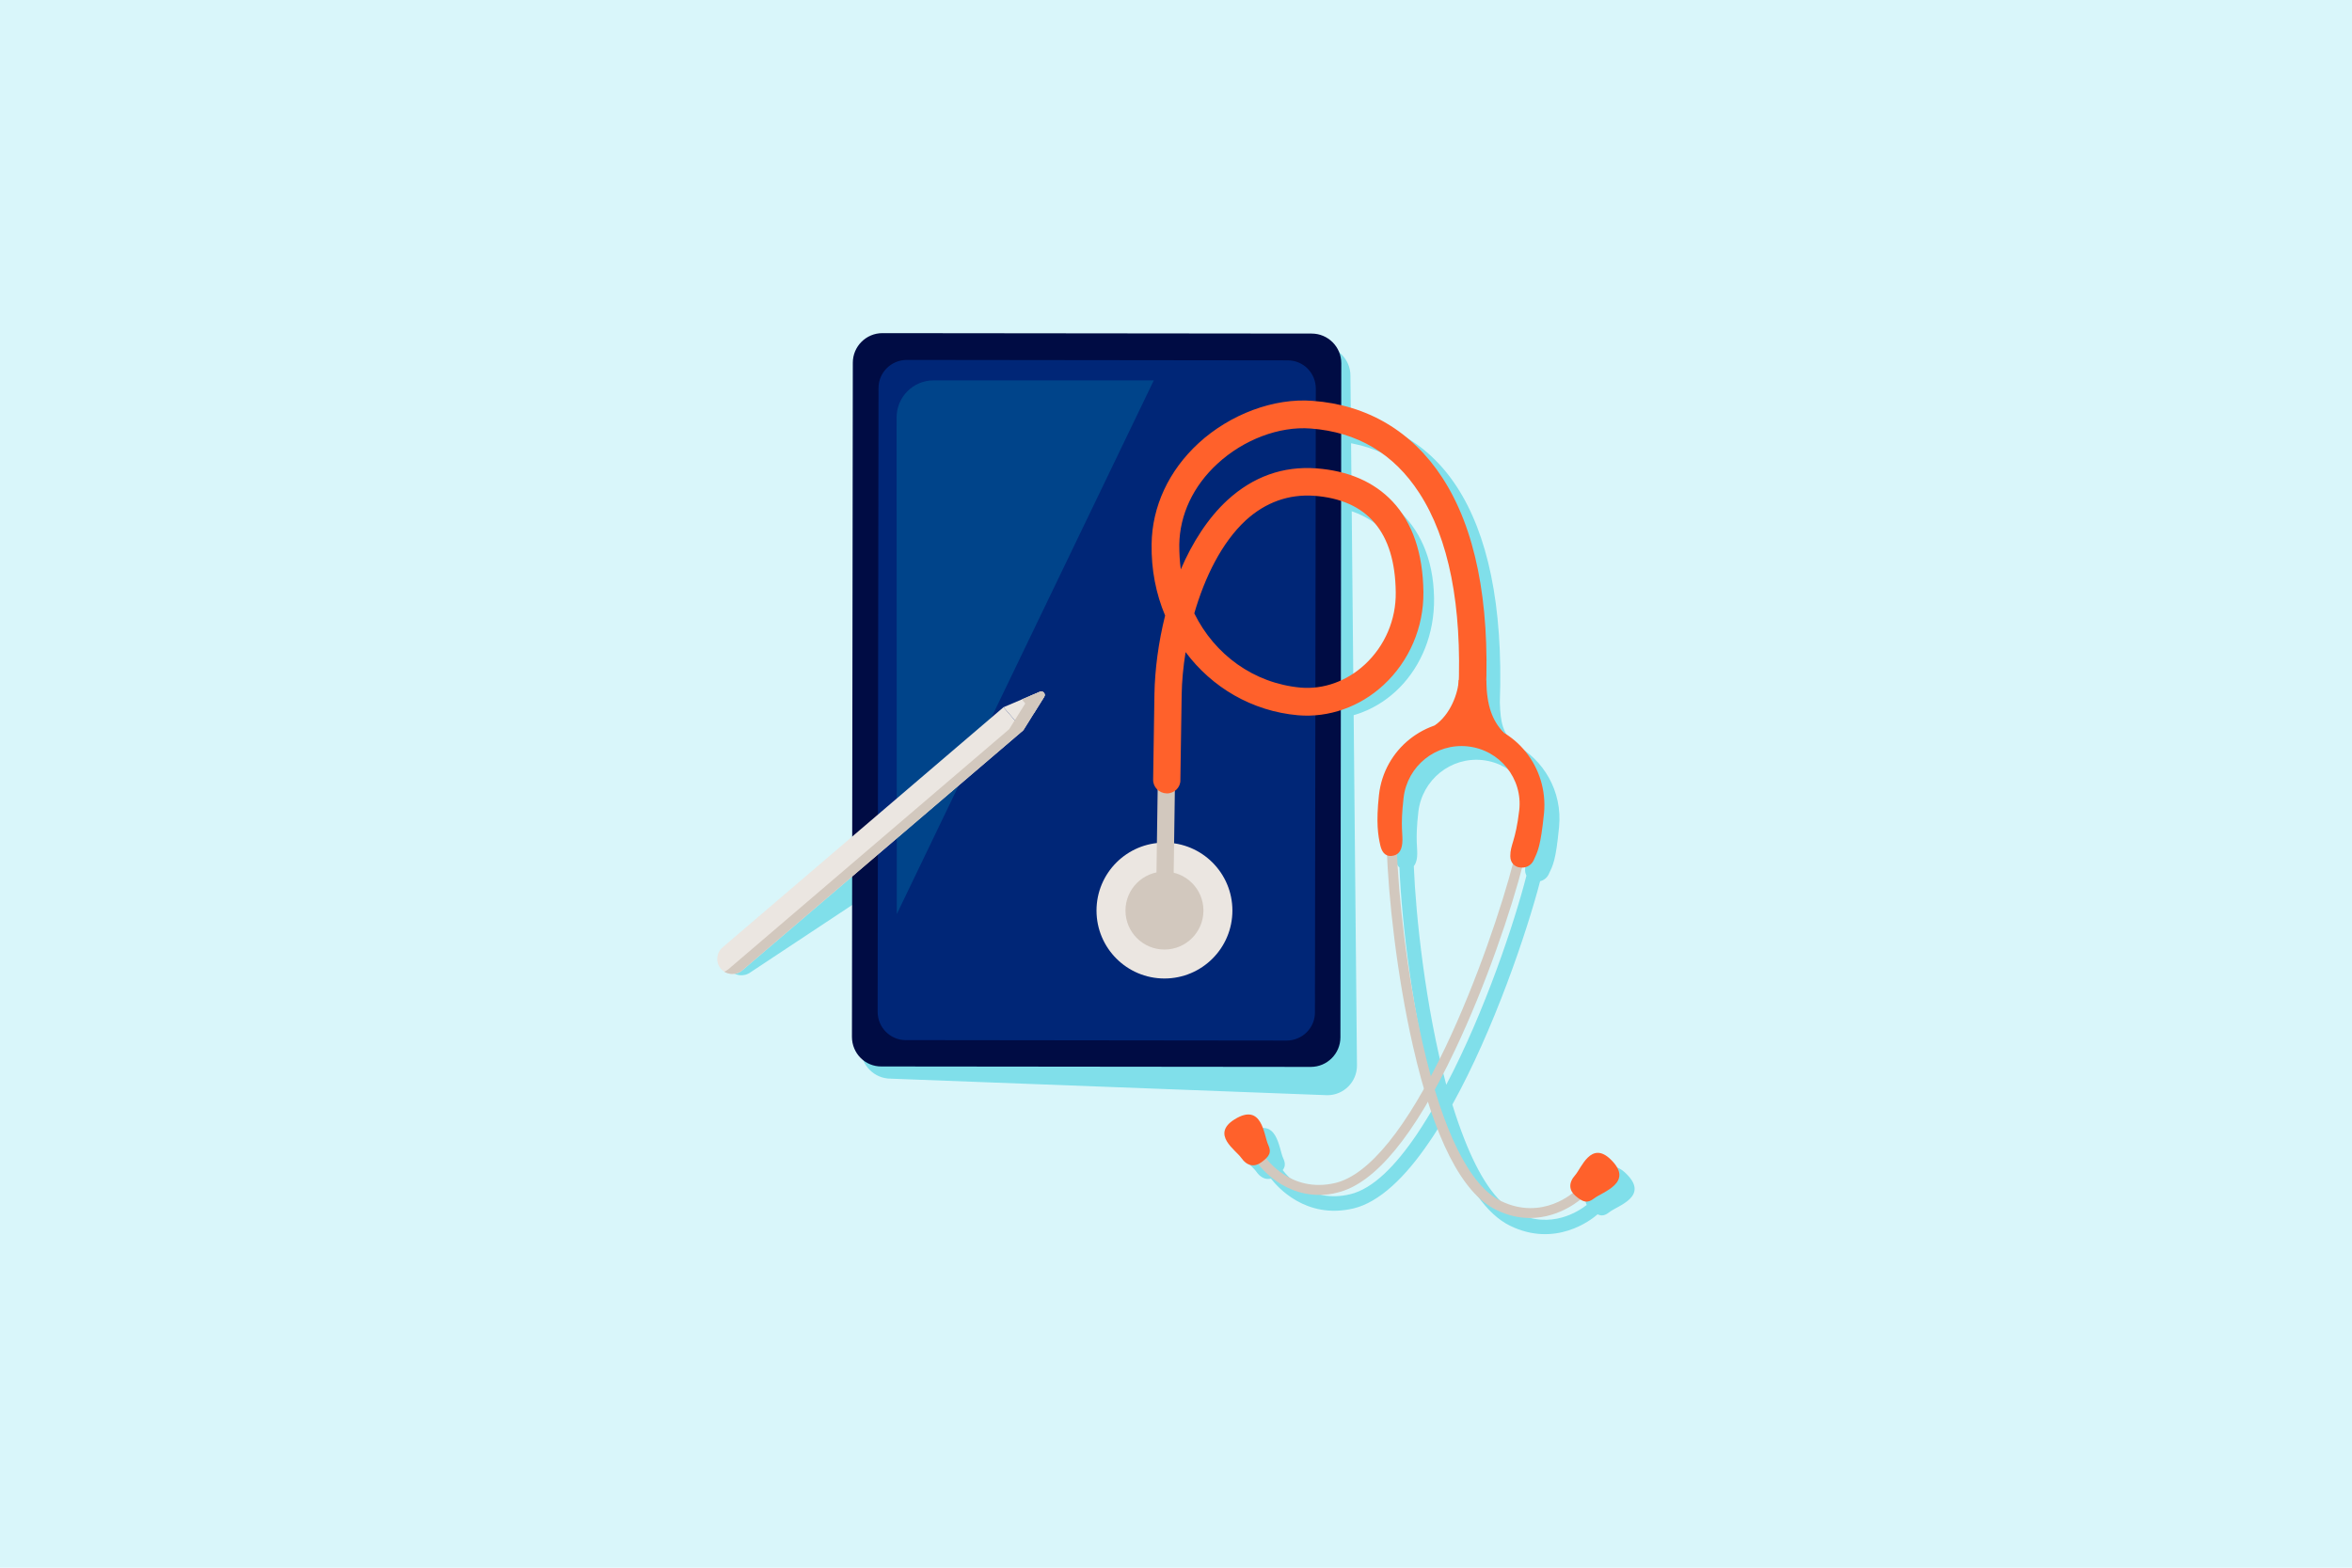 <?xml version="1.0" encoding="utf-8"?>
<!-- Generator: Adobe Illustrator 26.5.3, SVG Export Plug-In . SVG Version: 6.00 Build 0)  -->
<svg version="1.1" id="Layer_1" xmlns="http://www.w3.org/2000/svg" xmlns:xlink="http://www.w3.org/1999/xlink" x="0px" y="0px"
	 viewBox="0 0 1080 720" style="enable-background:new 0 0 1080 720;" xml:space="preserve">
<style type="text/css">
	.st0{fill:#D9F6FA;}
	.st1{fill-rule:evenodd;clip-rule:evenodd;fill:#80DFEA;}
	.st2{fill:#80DFEA;}
	.st3{fill:#000C44;}
	.st4{fill:#002677;}
	.st5{fill:#00448A;}
	.st6{fill:#EBE6E1;}
	.st7{fill:#D2C8BE;}
	.st8{fill:#FF612B;}
	.st9{fill-rule:evenodd;clip-rule:evenodd;fill:#FF612B;}
</style>
<g id="Background">
	<rect class="st0" width="1080" height="720"/>
</g>
<g id="ILLUSTRATION">
	<g>
		<path class="st1" d="M538.5,368.3c-0.9-1-1.4-2.4-1.4-3.8c0,0,0.2-12.6,0.6-39.3c0.2-11.6,1.3-24.8,3.9-37.6
			c-4.5-9.6-6.9-20.3-6.8-31.8c0.6-40,34.5-65.4,74.5-64.6c50,1.1,82.6,41.4,79.4,131.4c0.3,9.6,1.4,13.8,6.5,19.1l0,0
			c13.7,7,22.3,21.9,20.7,38.1c-1.5,15.6-2.8,17.6-4.8,21.8c-0.8,1.6-2.2,2.7-3.9,3.1c-6.1,23.4-21.2,68.1-40.3,102.6
			c1.7,5.6,3.6,11,5.6,16.1c6.4,16.2,14.2,29,24,33.7c15.8,7.7,28.5-0.9,32.1-3.7c-1.1-2.1-0.6-4.7,1.7-7.3c2.8-3.1,7.2-16.2,16.5-7
			c10.6,10.5-4,14.6-7.8,17.6c-2,1.6-3.6,1.9-5.4,1c-3.2,2.8-19.5,15.3-40.1,5.3c-11-5.3-20.1-19.1-27.3-37.3
			c-1.3-3.4-2.6-7-3.9-10.7c-2,3.4-4,6.6-6.1,9.6c-10.9,16.1-22.9,27.6-34.7,30.4c-22,5.2-35.1-10.1-37.9-13.7
			c-2.4,0.6-4.8-0.4-6.8-3.3c-2.4-3.4-14.1-10.7-3-17.7c12.7-7.9,13.4,7.2,15.4,11.6c1.1,2.3,1,3.9-0.2,5.5
			c2.2,2.9,12.9,15.4,30.9,11.1c10.6-2.5,21-13.2,30.8-27.7c3-4.5,6-9.4,8.9-14.5c-10.9-37.3-16-83.5-17-107.9
			c-1.1-0.9-1.7-2.5-2.1-4c-1-4.5-2-10.2-0.6-23.1c1.8-16.5,14-29.4,29.3-33l0,0c5.8-3.8,7.4-8.7,7.9-13.2c-0.1-0.3-0.1-0.7-0.1-1
			c3.5-82.2-22.9-120.6-68.2-121.7c-33.4-0.8-62.4,19.9-62.9,53.3c-0.1,4,0.3,7.9,0.9,11.7c1.2-3.3,2.6-6.6,4.1-9.7
			c10.6-21.6,28.3-37.4,57.2-36.7c22.7,0.6,49.9,15.8,50.4,53.8c0.4,32.8-24.4,58-54.3,55.3c-22-2-41.2-12.5-53.9-28.3
			c-1,8.1-1.5,16-1.6,23.2c-0.4,26.7-0.6,39.3-0.6,39.3c0,1.8-0.8,3.3-2.1,4.3l-0.4,24.9c15.3,2.1,27,15.4,26.8,31.3
			c-0.3,17.2-14.4,31-31.6,30.7c-17.2-0.2-30.9-14.4-30.7-31.6c0.2-15.9,12.3-28.8,27.6-30.5L538.5,368.3L538.5,368.3z M700.9,402.2
			c-0.3-0.7-0.6-1.5-0.6-2.6c0-5.5,2.5-6.6,4.1-21c1.7-14.6-9-27.9-23.6-29.5c-14.6-1.6-27.7,9-29.5,23.6
			c-1.6,13.9-0.2,16.6-0.6,20.9c-0.2,1.9-0.7,3.2-1.5,4.2c0.9,22.6,5.3,64.6,14.9,100.4C681.7,464.8,695.4,423.8,700.9,402.2
			L700.9,402.2z M553.5,285.9c10,18.4,29.4,31.1,52.1,33.1c23.4,2.1,42.2-18.2,41.9-43.9c-0.4-29.8-21.4-42.1-39.3-42.5
			c-23.7-0.6-38.1,12.5-46.7,30.3C558,270.1,555.4,277.9,553.5,285.9L553.5,285.9z"/>
		<g>
			<path class="st2" d="M409,495.4l200.5,7.6c7.5,0,13.6-6.1,13.6-13.6l-3-316.9c0-7.5-6.1-13.6-13.6-13.6l-197.1-0.2
				c-7.5,0-13.6,6.1-13.6,13.6l-0.4,309.6C395.4,489.3,401.5,495.4,409,495.4"/>
			<path class="st2" d="M485.4,336.6l8.5,11.1l-149.2,98.8c-3.1,2.3-7.4,1.8-9.8-1.3c-2.3-3.1-1.8-7.4,1.3-9.8L485.4,336.6
				L485.4,336.6z"/>
			<path class="st3" d="M391.2,476.2l0.4-309.6c0-7.5,6.1-13.6,13.6-13.6l197.1,0.2c7.5,0,13.6,6.1,13.6,13.6l-0.4,309.6
				c0,7.5-6.1,13.6-13.6,13.6l-197.1-0.2C397.3,489.9,391.2,483.8,391.2,476.2"/>
			<path class="st4" d="M403,464.7l0.4-286.5c0-7.1,5.8-12.9,13-12.9l174.9,0.2c7.2,0,12.9,5.8,12.9,13L603.8,465
				c0,7.1-5.8,12.9-13,12.9l-174.9-0.2C408.8,477.7,403,471.9,403,464.7"/>
			<path class="st5" d="M529.8,174.7l-101.1,0c-9.4,0-17,7.6-17,17.1l0.1,228L529.8,174.7L529.8,174.7z"/>
			<path class="st6" d="M460.8,324.8l16.7-7.1c1.4-0.6,2.8,1,2,2.3l-9.6,15.4L460.8,324.8L460.8,324.8z"/>
			<path class="st6" d="M469.9,335.4l-9.1-10.6l-129,110.3c-2.9,2.5-3.3,6.9-0.8,9.8c2.5,2.9,6.9,3.3,9.8,0.8L469.9,335.4
				L469.9,335.4z"/>
			<path class="st7" d="M335.8,447.3c-1.1-0.1-2.2-0.4-3.2-1c0.6-0.3,1.2-0.6,1.8-1.1l129-110.3l9.5-15.2l4.6-2c1.5-0.6,2.8,1,2,2.3
				l-9.6,15.4l-129,110.2C339.5,446.9,337.6,447.4,335.8,447.3"/>
			<path class="st7" d="M477.5,317.7c1.4-0.6,2.8,1,2,2.3l-4.8,7.7l-5.5-6.5L477.5,317.7L477.5,317.7z"/>
		</g>
		<g>
			<circle class="st6" cx="534.7" cy="418.2" r="31.2"/>
			<circle class="st7" cx="534.7" cy="418.2" r="17.9"/>
			
				<rect x="511.5" y="377.9" transform="matrix(1.431121e-02 -1 1 1.431121e-02 145.749 911.487)" class="st7" width="47.4" height="7.9"/>
			<path class="st8" d="M535.8,364.4L535.8,364.4c-3.6-0.1-6.4-2.9-6.3-6.4l0.6-39.3c0.2-11.1,1.8-23.6,4.9-36
				c-4.2-10-6.4-21.1-6.2-32.8c0.2-17.3,7.9-33.8,21.6-46.4c14.5-13.3,34.6-20.8,52.3-19.4c25.2,1.8,45.8,14.1,59.6,35.3
				c15.1,23.2,21.8,56.5,20,98.9c-0.2,3.5-3.1,6.2-6.6,6.1c-3.5-0.1-6.2-3.1-6-6.6c1.7-39.7-4.4-70.5-18-91.4
				c-11.7-18.1-28.5-28-49.9-29.6c-14.4-1.1-30.8,5.1-42.8,16.2c-11.1,10.2-17.3,23.4-17.5,37.2c0,3.9,0.2,7.6,0.7,11.3
				c5.3-12.3,12.4-23.5,21.4-31.8c11.8-10.8,25.5-15.7,40.8-14.6c14.7,1.1,26.5,6.2,35,15.2c9.2,9.8,14,23.8,14.2,41.6
				c0.2,16.2-6.5,31.8-18.3,42.7c-10.9,10.1-25.2,15.1-39.3,13.9c-21.2-1.9-39.5-12.8-51.6-29c-1.1,6.8-1.7,13.4-1.8,19.5l-0.6,39.3
				C542.1,361.6,539.3,364.4,535.8,364.4L535.8,364.4z M548.4,281.7c9.3,18.9,27.2,32.1,48.8,34.1c10.5,0.9,21.2-2.9,29.5-10.6
				c9.2-8.5,14.4-20.6,14.2-33.2c-0.3-27.6-13-42.5-37.5-44.3c-11.7-0.8-22.3,3-31.4,11.3C561,249.2,553.2,265.1,548.4,281.7
				L548.4,281.7z"/>
			<path class="st7" d="M605.8,548.8c-18.5,0-28.6-14.9-28.8-15.1l3.8-2.5c0.5,0.7,11.7,17,32.4,12.1c15.4-3.7,32.9-25.3,50.7-62.7
				c14.1-29.7,25.8-64.3,31.2-85.4l4.4,1.1c-5.4,21.3-17.2,56.2-31.5,86.2c-18.6,39.2-36.7,61.1-53.8,65.2
				C611.3,548.5,608.5,548.8,605.8,548.8L605.8,548.8z"/>
			<path class="st9" d="M566.9,514.1c12.7-7.9,13.4,7.2,15.4,11.6c1.7,3.6,0.6,5.4-3.1,8.1c-3.1,2.3-6.5,1.9-9.3-2.1
				C567.6,528.3,555.8,521,566.9,514.1L566.9,514.1z"/>
			<path class="st7" d="M702.5,559.4c-4.7,0-9.9-1-15.4-3.7c-15.8-7.6-28.7-33-38.3-75.3c-7.4-32.4-11.4-69.1-12-91l4.6-0.1
				c0.6,21.8,4.6,58,11.9,90.1c9.2,40.3,21.6,65.3,35.9,72.2c19.2,9.3,33.7-4.2,34.3-4.8l3.2,3.3
				C726.4,550.3,716.7,559.4,702.5,559.4L702.5,559.4z"/>
			<path class="st9" d="M739.8,532.7c10.6,10.5-4,14.7-7.8,17.7c-3.1,2.4-5.1,1.8-8.6-1.2c-2.9-2.5-3.3-5.9-0.1-9.5
				C726.1,536.6,730.6,523.5,739.8,532.7L739.8,532.7z"/>
			<path class="st9" d="M675.2,331.4c-20.9-2.3-39.7,12.8-42,33.7c-1.4,12.9-0.4,18.6,0.6,23.1c0.6,2.6,1.9,5.2,5.2,4.9
				c2.9-0.3,4.5-2,4.9-5.8c0.4-4.3-1-7,0.6-20.9c1.7-14.6,14.8-25.2,29.5-23.6c14.7,1.6,25.3,14.8,23.6,29.4
				c-1.7,14.4-4.1,15.6-4.1,21c0,3.4,2.4,4.8,3.8,5.1l0,0c3.1,0.7,5.7-0.7,6.9-3.1c1.9-4.2,3.2-6.2,4.8-21.8
				C710.9,352.4,696.1,333.7,675.2,331.4L675.2,331.4z"/>
			<path class="st9" d="M669.8,312.4c2.1-2.5,10.9-2.4,12.7,0.3c0.2,11.3,2.6,18.2,8.1,23.9c-10.6-0.3-22.1,1.1-32-3.3
				C666.2,328.2,669.6,318,669.8,312.4L669.8,312.4z"/>
		</g>
	</g>
</g>
</svg>
